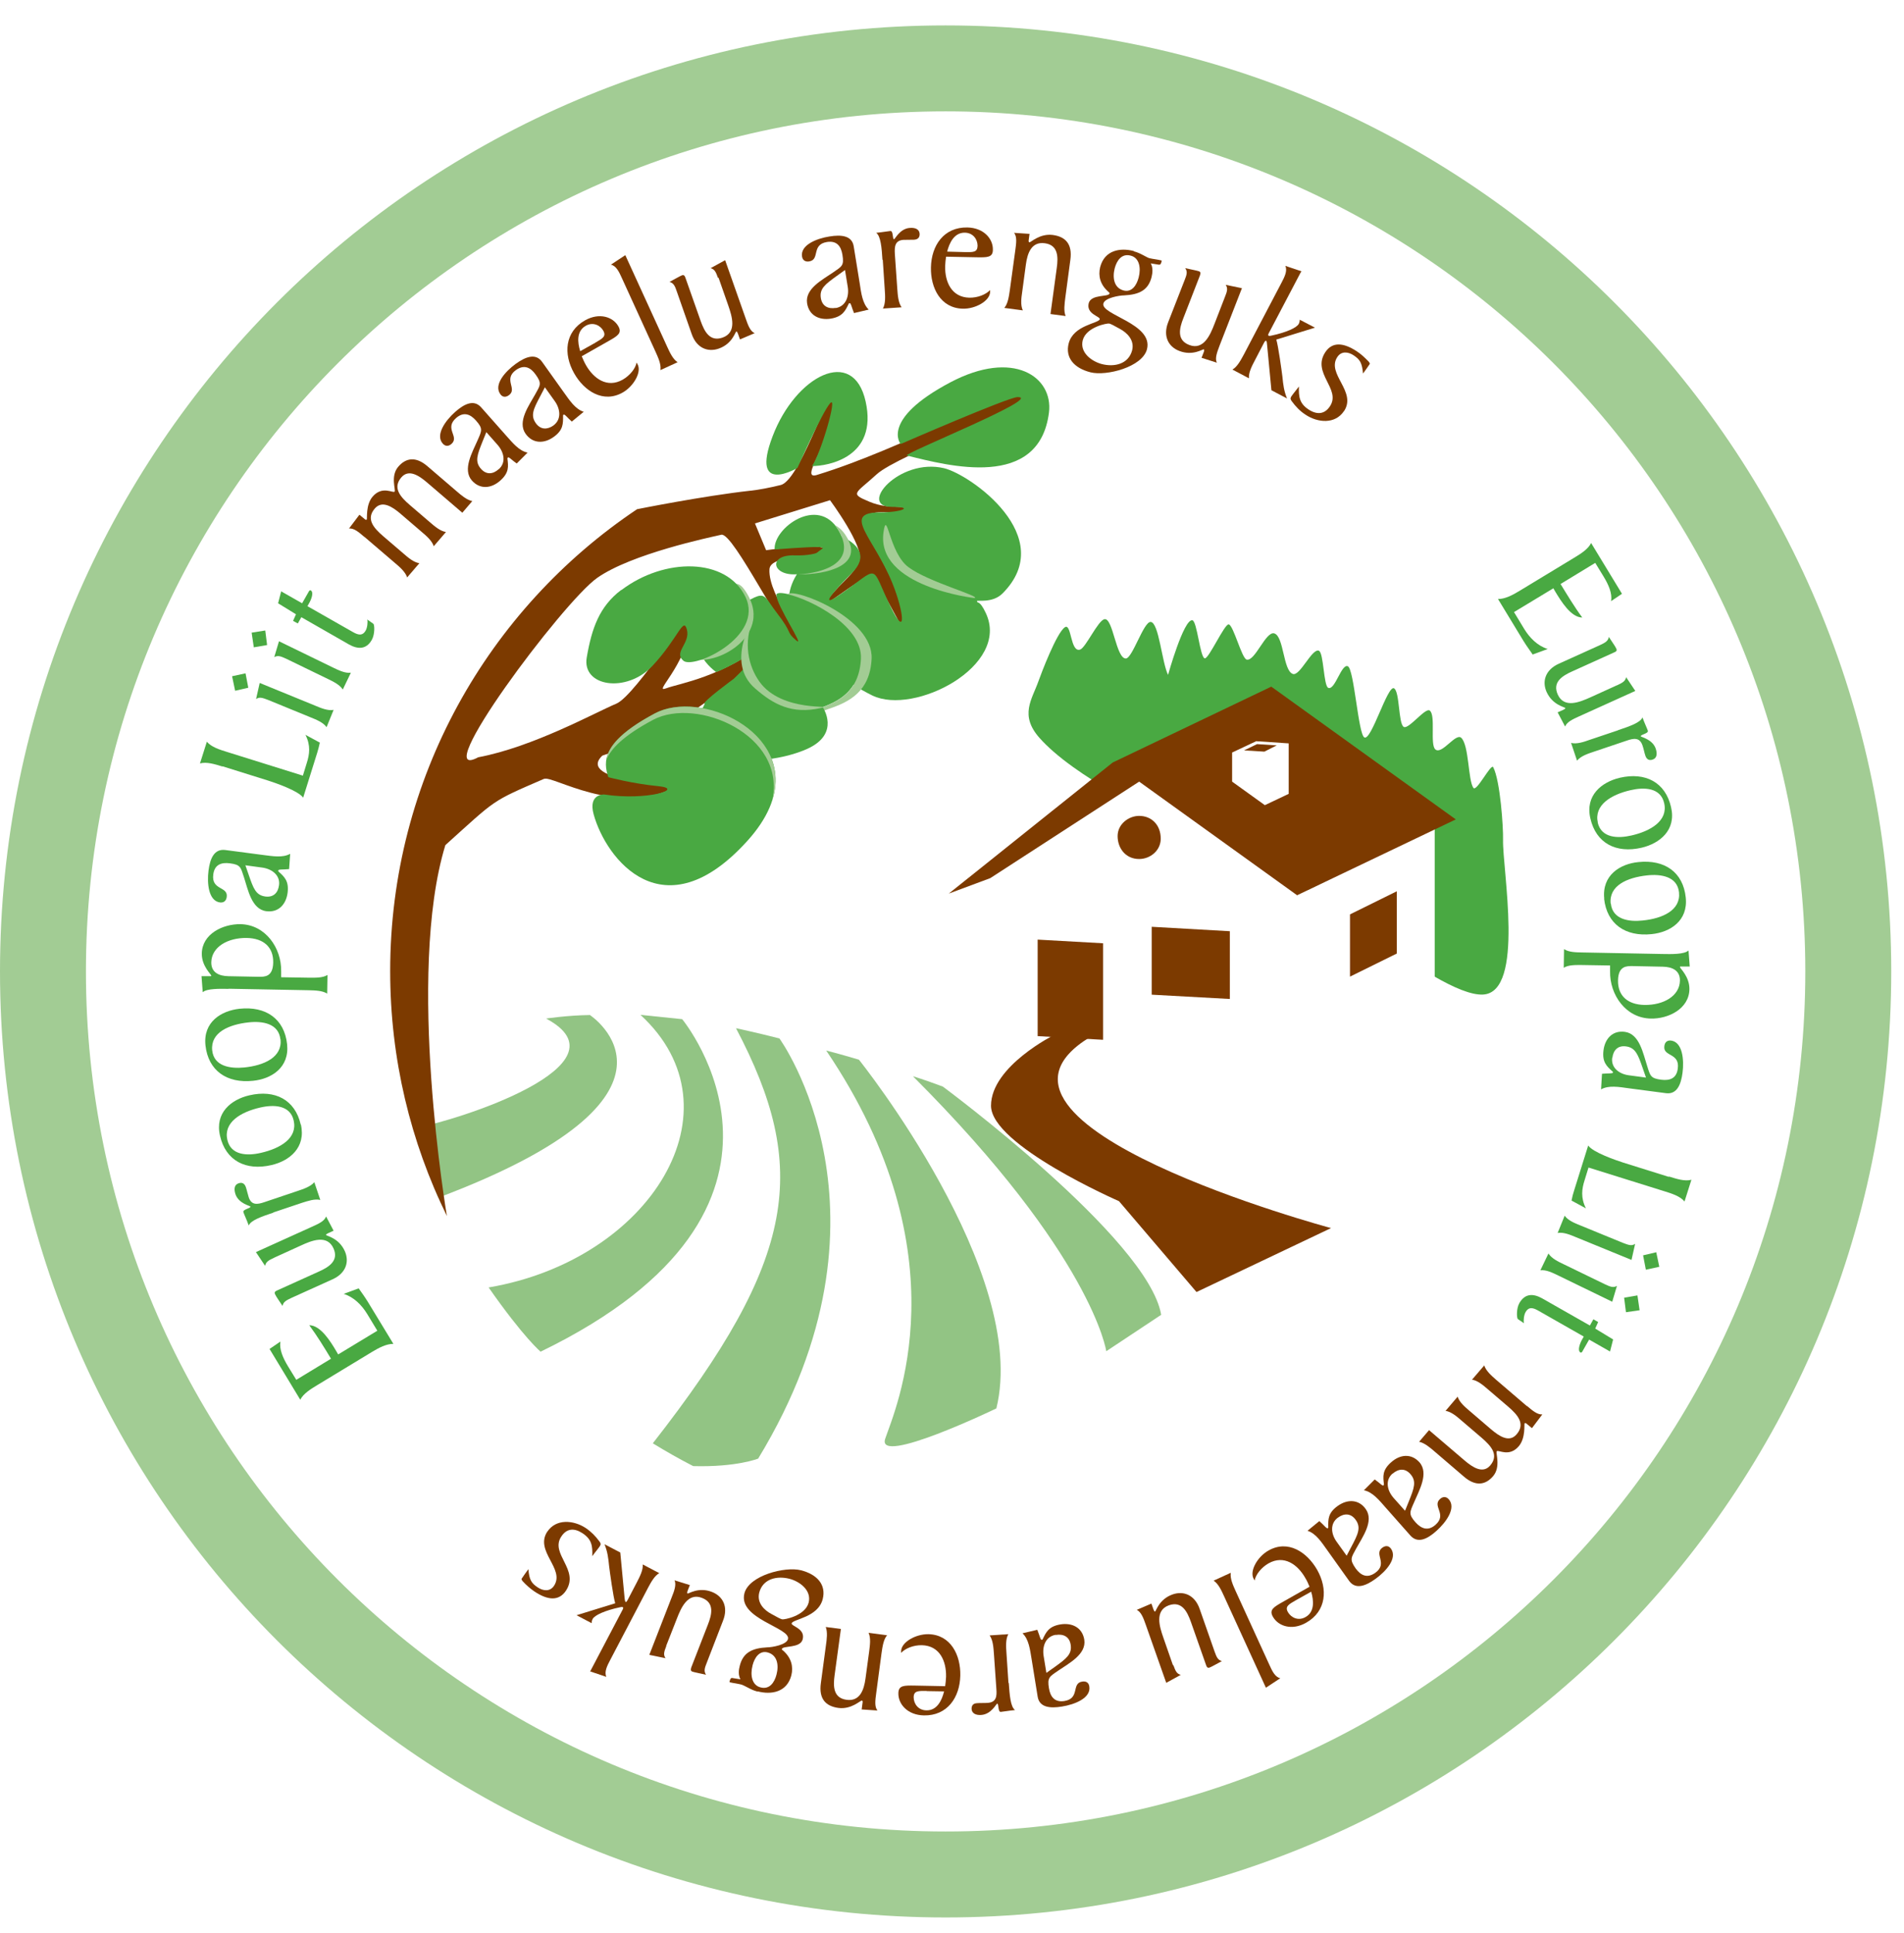 <svg xmlns="http://www.w3.org/2000/svg" xmlns:xlink="http://www.w3.org/1999/xlink" width="67" height="68" viewBox="0 0 67 68" fill="none"><g clip-path="url(#clip0_1514_4579)"><path d="M66.551 34.169C66.551 52.547 51.654 67.445 33.275 67.445C14.897 67.445 0 52.547 0 34.169C0 15.791 14.897 0.894 33.275 0.894C51.654 0.894 66.551 15.791 66.551 34.169Z" fill="#A2CC94"></path><path d="M63.527 34.169C63.527 50.874 49.986 64.421 33.276 64.421C16.565 64.421 3.024 50.874 3.024 34.169C3.024 17.464 16.571 3.917 33.276 3.917C49.98 3.917 63.527 17.459 63.527 34.169Z" fill="white"></path><path d="M46.413 22.893C46.58 22.957 46.575 24.13 46.741 24.195C46.978 24.292 47.204 23.329 47.43 23.436C47.651 23.538 47.796 25.83 48.011 25.938C48.258 26.067 48.829 24.082 49.055 24.211C49.259 24.329 49.205 25.448 49.394 25.567C49.56 25.674 50.152 24.884 50.308 24.991C50.534 25.147 50.308 26.207 50.513 26.363C50.744 26.551 51.228 25.766 51.422 25.954C51.696 26.218 51.659 27.45 51.847 27.713C51.96 27.869 52.471 26.831 52.546 26.987C52.794 27.471 52.901 29.102 52.891 29.532C52.864 30.57 53.665 34.896 52.191 34.982C50.534 35.079 45.66 30.597 43.357 29.785C40.667 28.838 37.724 27.251 36.578 25.954C35.868 25.152 36.315 24.604 36.541 23.964C36.643 23.678 37.181 22.258 37.471 22.064C37.708 21.903 37.66 22.952 38.004 22.85C38.203 22.796 38.639 21.812 38.87 21.779C39.166 21.736 39.274 23.167 39.618 23.162C39.849 23.157 40.242 21.865 40.49 21.876C40.78 21.887 40.888 23.313 41.103 23.738C41.103 23.738 41.652 21.768 41.958 21.817C42.125 21.844 42.227 23.124 42.394 23.157C42.534 23.183 43.094 21.93 43.239 21.962C43.406 22 43.696 23.157 43.868 23.2C44.164 23.275 44.541 22.188 44.842 22.28C45.181 22.382 45.149 23.587 45.493 23.705C45.746 23.797 46.166 22.791 46.413 22.888V22.893Z" fill="#49A942"></path><rect x="13.606" y="24.555" width="39.274" height="29.052" fill="url(#pattern0_1514_4579)"></rect><rect x="30.284" y="33.701" width="22.596" height="12.912" fill="url(#pattern1_1514_4579)"></rect><path d="M38.343 36.488C33.318 39.565 46.838 43.197 46.838 43.197L42.104 45.446L39.376 42.25C39.376 42.25 34.873 40.286 34.873 38.893C34.873 37.499 37.117 36.391 37.117 36.391L38.343 36.488Z" fill="#7C3A00"></path><rect x="13.606" y="35.315" width="29.59" height="17.216" fill="url(#pattern2_1514_4579)"></rect><path d="M33.178 38.22C33.178 38.22 40.404 43.563 40.861 46.247L38.929 47.528C38.929 47.528 38.445 44.171 32.124 37.855C32.124 37.855 32.517 37.973 33.178 38.22Z" fill="#92C484"></path><path d="M30.225 37.274C30.225 37.274 36.234 44.763 35.061 49.54C35.061 49.54 30.817 51.585 31.15 50.605C31.478 49.621 33.964 44.166 29.073 36.951C29.073 36.951 29.52 37.064 30.225 37.274Z" fill="#92C484"></path><path d="M26.679 51.305C31.919 42.691 27.427 36.526 27.427 36.526C26.625 36.322 25.899 36.166 25.899 36.166C28.482 41.072 28.067 44.257 22.972 50.767C23.435 51.052 23.909 51.321 24.393 51.569C25.921 51.611 26.679 51.305 26.679 51.305Z" fill="#92C484"></path><path d="M24.005 35.848C24.005 35.848 29.488 42.471 19.023 47.544C19.023 47.544 18.432 47.055 17.194 45.285C22.881 44.322 26.168 39.028 22.537 35.697L24 35.848H24.005Z" fill="#92C484"></path><path d="M20.75 35.697C20.75 35.697 25.055 38.501 15.424 42.127C15.424 42.127 14.827 40.685 14.547 39.684C16.075 39.437 22.246 37.441 19.217 35.827C19.217 35.827 19.954 35.714 20.75 35.703V35.697Z" fill="#92C484"></path><rect x="24.366" y="42.309" width="26.9" height="11.836" fill="url(#pattern3_1514_4579)"></rect><path d="M45.644 31.49L40.425 26.82L34.846 30.888V36.354L36.508 36.445L36.514 36.386L38.816 36.526L38.822 36.574L45.644 36.956L50.486 34.562V29.101L45.644 31.49Z" fill="white"></path><path d="M51.228 28.822L44.735 24.152L39.156 26.82L33.388 31.431L34.846 30.888L40.086 27.493L45.644 31.49L51.228 28.822Z" fill="#7C3A00"></path><path d="M38.817 36.574L36.514 36.445V33.05L38.817 33.179V36.574Z" fill="#7C3A00"></path><path d="M43.277 35.138L40.528 34.987V32.599L43.277 32.755V35.138Z" fill="#7C3A00"></path><path d="M49.152 33.54L47.505 34.352V32.163L49.152 31.35V33.54Z" fill="#7C3A00"></path><path d="M40.845 29.5C40.845 29.919 40.474 30.215 40.086 30.215C39.602 30.215 39.328 29.828 39.328 29.408C39.328 28.988 39.715 28.698 40.086 28.698C40.506 28.698 40.845 28.999 40.845 29.5Z" fill="#7C3A00"></path><path d="M44.213 26.067L43.357 26.47V27.493L44.509 28.321L45.348 27.923V26.148L44.213 26.072V26.067ZM44.24 26.174L44.928 26.218L44.492 26.438L43.777 26.395L44.234 26.174H44.24Z" fill="white"></path><path d="M19.153 27.396C19.443 27.272 21.681 28.703 23.683 27.73C23.903 27.633 20.229 27.493 21.197 26.578C22.892 26.029 25.706 24.512 27.083 22.511C25.383 23.845 23.925 24.028 23.441 24.211C22.956 24.394 24.108 23.485 24.35 21.903C24.495 20.956 22.408 24.453 21.681 24.754C20.955 25.056 18.771 26.271 16.828 26.637C15.01 27.611 19.804 21.177 21.014 20.327C22.225 19.477 24.958 18.906 25.383 18.809C25.808 18.713 27.632 22.511 28.051 22.57C28.476 22.629 27.018 20.994 27.077 20.02C27.115 19.46 28.96 19.654 29.02 19.353C29.079 19.052 26.959 19.353 26.959 19.353L26.566 18.411L29.208 17.594C29.208 17.594 30.424 19.235 30.241 19.719C30.058 20.203 29.692 20.386 29.149 21.053C28.6 21.72 30.117 20.386 30.725 20.203L31.817 22.204C31.817 22.204 31.855 21.521 31.516 20.687C31.091 19.654 30.058 18.261 30.607 18.078C31.155 17.895 31.882 18.201 31.882 17.954C31.882 17.706 31.333 17.954 30.607 17.653C29.88 17.352 30.09 17.378 30.849 16.684C31.607 15.985 36.53 14.21 35.944 13.957C35.363 13.704 31.844 15.759 28.745 16.706C28.1 16.905 29.256 15.511 29.316 14.441C29.412 12.735 28.245 16.873 27.47 17.061C27.072 17.158 26.712 17.228 26.405 17.26C24.748 17.443 22.418 17.911 22.418 17.911C17.184 21.413 13.73 27.385 13.73 34.159C13.73 37.252 14.45 40.173 15.726 42.772C15.726 42.772 14.278 34.277 15.672 29.726C17.496 28.085 17.253 28.214 19.153 27.391V27.396Z" fill="#7C3A00"></path><path d="M30.962 18.024C31.694 18.024 32.205 17.83 31.392 17.83C30.166 17.83 31.629 16.092 33.221 16.469C34.131 16.684 37.273 18.879 35.277 20.875C34.922 21.23 34.367 21.096 34.378 21.144C34.394 21.246 34.464 21.08 34.69 21.564C35.567 23.425 32.167 25.179 30.698 24.464C29.036 23.651 25.625 21.026 29.617 18.879C29.617 18.879 30.811 19.32 29.983 20.149C29.047 21.085 28.987 21.3 29.504 20.951C31.037 19.896 30.58 19.794 31.365 21.392C31.898 22.468 31.817 21.537 31.398 20.504C30.752 18.912 29.59 18.024 30.962 18.024Z" fill="#49A942"></path><path d="M25.21 23.646C25.21 23.646 23.779 22.667 25.253 21.779C27.072 20.687 26.717 20.751 27.325 21.542C27.933 22.328 27.631 22.193 28.019 22.527C28.352 22.812 27.32 21.295 27.32 20.929C27.32 20.563 30.37 21.677 30.295 23.172C30.235 24.324 29.504 24.69 28.777 24.932C28.051 25.174 27.588 25.895 26.448 25.706C25.641 25.572 24.947 24.84 24.791 24.754C24.694 24.7 25.819 23.877 25.819 23.877C25.819 23.877 26.964 22.774 26.857 22.726C26.776 22.688 26.582 22.995 25.372 23.571L25.216 23.635L25.21 23.646Z" fill="#49A942"></path><path d="M27.718 20.902C28.541 21.09 30.359 22.016 30.295 23.178C30.235 24.329 29.504 24.695 28.777 24.937C28.18 25.136 27.755 25.647 26.997 25.723C28.003 25.809 28.465 25.163 29.154 24.937C29.88 24.695 30.612 24.329 30.671 23.178C30.747 21.736 27.933 20.66 27.718 20.902Z" fill="#A2CC94"></path><path d="M24.468 23.2C25.42 23.334 27.024 22.317 26.362 21.015C25.695 19.713 25.474 21.489 25.474 21.489C25.474 21.489 23.516 23.065 24.474 23.2H24.468Z" fill="#A2CC94"></path><path d="M21.859 20.751C21.095 21.332 20.826 22.086 20.648 23.119C20.465 24.152 22.042 24.394 22.956 23.425C23.866 22.451 24.049 21.666 24.172 22.15C24.296 22.634 23.688 22.941 24.049 23.242C24.414 23.549 26.9 22.392 26.233 20.999C25.566 19.605 23.381 19.605 21.864 20.757L21.859 20.751Z" fill="#49A942"></path><path d="M28.95 24.873C28.95 24.873 29.595 25.803 28.406 26.341C26.771 27.073 23.672 26.933 24.796 24.765C25.108 24.421 26.486 23.84 26.486 23.84L27.954 24.878H28.955L28.95 24.873Z" fill="#49A942"></path><path d="M26.2 23.199L26.405 23.7L27.336 23.086L27.088 22.338L26.2 22.93V23.199Z" fill="#49A942"></path><path d="M26.722 23.974C26.34 23.436 26.136 22.613 26.518 21.741C26.518 21.741 25.512 23.291 26.566 24.211C27.217 24.781 27.868 25.131 28.88 24.905C29.471 24.776 27.513 25.088 26.722 23.974Z" fill="#A2CC94"></path><path d="M21.407 27.337C21.407 27.337 22.235 27.562 23.171 27.654C24.113 27.745 22.773 28.176 21.256 27.945C21.256 27.945 20.691 27.918 20.89 28.644C21.326 30.226 23.349 32.83 26.292 29.585C29.235 26.341 24.925 24.092 23.048 25.093C21.165 26.094 21.224 26.793 21.407 27.337Z" fill="#49A942"></path><path d="M22.983 25.319C24.522 24.502 27.68 25.852 27.174 28.149C27.949 25.717 24.635 24.249 23.043 25.093C21.784 25.766 21.396 26.298 21.332 26.74C21.488 26.341 21.934 25.879 22.983 25.319Z" fill="#A2CC94"></path><path d="M27.26 19.326C27.26 19.326 28.352 19.24 28.778 19.24C29.203 19.24 28.874 19.562 27.965 19.535C27.056 19.503 27.147 20.203 27.933 20.203C28.718 20.203 30.241 19.901 29.509 18.653C28.783 17.41 27.201 18.583 27.26 19.326Z" fill="#49A942"></path><path d="M29.756 18.825C29.644 18.653 29.514 18.54 29.369 18.465C29.418 18.524 29.466 18.589 29.509 18.659C30.187 19.821 28.912 20.16 28.094 20.203C28.121 20.203 28.148 20.203 28.18 20.203C28.971 20.203 30.488 19.934 29.756 18.825Z" fill="#A2CC94"></path><path d="M28.062 16.458C28.062 16.458 28.933 14.495 29.213 14.182C29.493 13.87 28.88 15.974 28.573 16.394C29.143 16.394 30.897 16.087 30.461 14.123C30.026 12.16 27.997 13.22 27.19 15.339C26.378 17.459 28.062 16.458 28.062 16.458Z" fill="#49A942"></path><path d="M31.914 16.022C31.726 15.974 36.745 13.967 35.809 13.967C35.486 13.967 31.693 15.619 31.693 15.619C31.693 15.619 30.962 14.763 33.437 13.451C35.664 12.273 37.068 13.257 36.912 14.511C36.568 17.238 33.377 16.388 31.909 16.022H31.914Z" fill="#49A942"></path><path d="M31.968 19.95C32.651 20.466 34.539 20.977 34.292 21.037C34.292 21.037 30.806 20.639 31.091 18.712C31.215 17.873 31.279 19.439 31.968 19.95Z" fill="#A2CC94"></path><path d="M13.278 46.807L12.923 46.221C12.729 45.904 12.454 45.624 12.094 45.511L12.621 45.317C12.713 45.446 12.831 45.608 12.944 45.791L13.843 47.27C13.601 47.265 13.326 47.41 13.095 47.55L11.169 48.717C10.937 48.857 10.674 49.019 10.566 49.234L9.485 47.448L9.867 47.189C9.824 47.458 9.953 47.76 10.136 48.061L10.426 48.534L11.648 47.792C11.411 47.399 11.158 46.985 10.883 46.614C11.282 46.614 11.637 47.195 11.825 47.512L11.9 47.641L13.278 46.807Z" fill="#49A942"></path><path d="M9.646 44.241C9.458 44.327 9.356 44.381 9.329 44.526L9.006 44.042L10.98 43.149C11.206 43.047 11.416 42.955 11.475 42.788L11.739 43.289L11.551 43.375C11.508 43.396 11.465 43.418 11.475 43.439C11.492 43.477 11.922 43.541 12.132 44.004C12.299 44.375 12.18 44.784 11.701 44.999L10.259 45.651C10.077 45.737 9.969 45.79 9.942 45.936C9.856 45.801 9.711 45.602 9.678 45.521C9.646 45.451 9.684 45.419 9.759 45.387L11.223 44.725C11.572 44.569 11.933 44.343 11.734 43.907C11.508 43.412 10.959 43.638 10.588 43.81L9.652 44.236L9.646 44.241Z" fill="#49A942"></path><path d="M9.619 42.654C9.216 42.788 8.823 42.923 8.753 43.106C8.678 42.896 8.586 42.708 8.565 42.638C8.532 42.535 8.834 42.503 8.812 42.439C8.801 42.412 8.398 42.337 8.285 42.003C8.22 41.804 8.258 41.664 8.398 41.621C8.506 41.583 8.602 41.615 8.651 41.755C8.688 41.863 8.71 41.981 8.753 42.116C8.85 42.401 9.06 42.369 9.307 42.283L10.475 41.89C10.684 41.82 10.927 41.739 11.061 41.583L11.271 42.207C11.072 42.159 10.83 42.245 10.62 42.31L9.614 42.648L9.619 42.654Z" fill="#49A942"></path><path d="M10.588 39.555C10.771 40.362 10.19 40.835 9.549 40.981C8.646 41.19 7.941 40.825 7.742 39.948C7.553 39.141 8.14 38.672 8.775 38.527C9.678 38.317 10.383 38.683 10.582 39.555H10.588ZM10.335 39.415C10.211 38.866 9.635 38.845 9.151 38.958C8.468 39.114 7.86 39.48 8 40.093C8.124 40.642 8.705 40.663 9.184 40.55C9.867 40.394 10.475 40.034 10.335 39.415Z" fill="#49A942"></path><path d="M10.103 36.73C10.19 37.553 9.549 37.952 8.904 38.016C7.984 38.113 7.327 37.661 7.23 36.768C7.144 35.945 7.785 35.552 8.43 35.482C9.356 35.385 10.007 35.837 10.103 36.73ZM9.867 36.558C9.807 35.999 9.237 35.907 8.748 35.961C8.054 36.036 7.403 36.316 7.467 36.946C7.526 37.505 8.097 37.596 8.592 37.548C9.286 37.478 9.937 37.193 9.872 36.558H9.867Z" fill="#49A942"></path><path d="M8.048 34.783C7.742 34.778 7.274 34.767 7.134 34.901L7.091 34.337H7.365C7.403 34.337 7.435 34.342 7.435 34.32C7.435 34.272 7.096 33.987 7.101 33.54C7.112 32.846 7.849 32.497 8.462 32.507C9.339 32.523 9.91 33.341 9.894 34.17V34.374L10.873 34.39C11.093 34.39 11.351 34.401 11.524 34.294L11.513 34.95C11.346 34.842 11.088 34.837 10.867 34.831L8.048 34.778V34.783ZM9.108 34.358C9.307 34.358 9.603 34.369 9.614 33.858C9.625 33.309 9.269 33.002 8.683 32.992C8.021 32.981 7.446 33.304 7.435 33.847C7.43 34.202 7.699 34.331 8.037 34.337L9.108 34.358Z" fill="#49A942"></path><path d="M10.173 30.57C9.947 30.592 9.802 30.57 9.791 30.619C9.791 30.64 9.797 30.651 9.802 30.657C10.007 30.84 10.173 30.99 10.12 31.404C10.066 31.813 9.797 32.109 9.366 32.05C8.85 31.98 8.726 31.286 8.586 30.861C8.468 30.501 8.468 30.415 8.086 30.366C7.79 30.328 7.548 30.409 7.505 30.759C7.43 31.324 8.032 31.168 7.978 31.55C7.962 31.679 7.882 31.759 7.742 31.743C7.338 31.69 7.279 31.071 7.338 30.619C7.392 30.199 7.537 29.85 7.925 29.898L9.232 30.07C9.582 30.113 9.942 30.183 10.211 30.032L10.173 30.57ZM9.818 31.141C9.867 30.786 9.571 30.565 9.232 30.517L8.635 30.436L8.753 30.775C8.914 31.243 9.001 31.491 9.339 31.534C9.625 31.571 9.786 31.399 9.818 31.136V31.141Z" fill="#49A942"></path><path d="M7.822 26.96C7.564 26.88 7.268 26.788 7.037 26.853L7.279 26.089C7.435 26.277 7.731 26.369 7.989 26.449L10.658 27.283L10.792 26.847C10.894 26.53 10.937 26.223 10.749 25.847L11.255 26.121C11.228 26.239 11.201 26.358 11.163 26.476L10.668 28.058C10.502 27.816 9.7 27.541 9.431 27.455L7.833 26.955L7.822 26.96Z" fill="#49A942"></path><path d="M8.167 23.786L8.64 23.684L8.737 24.19L8.274 24.297L8.167 23.786ZM9.14 24.023L11.099 24.824C11.303 24.91 11.54 25.007 11.739 24.97L11.492 25.578C11.379 25.416 11.136 25.314 10.932 25.233L9.436 24.62C9.248 24.55 9.135 24.502 9.011 24.588L9.14 24.017V24.023Z" fill="#49A942"></path><path d="M8.855 22.253L9.334 22.177L9.399 22.689L8.931 22.769L8.855 22.253ZM9.813 22.554L11.717 23.48C11.916 23.576 12.148 23.689 12.347 23.662L12.062 24.254C11.96 24.087 11.728 23.974 11.529 23.878L10.076 23.173C9.894 23.092 9.786 23.038 9.651 23.114L9.818 22.554H9.813Z" fill="#49A942"></path><path d="M9.894 20.8L10.631 21.22L10.873 20.795C10.873 20.795 10.9 20.746 10.937 20.768C11.045 20.832 10.964 21.074 10.867 21.236L10.819 21.322L12.417 22.231C12.589 22.328 12.75 22.387 12.869 22.177C12.923 22.086 12.95 21.876 12.923 21.79L13.138 21.941C13.181 21.973 13.197 22.306 13.084 22.506C12.89 22.85 12.594 22.844 12.277 22.667L10.604 21.709L10.48 21.93L10.313 21.838L10.415 21.607L9.786 21.22L9.894 20.8Z" fill="#49A942"></path><path d="M12.82 18.885C12.632 18.724 12.46 18.573 12.282 18.589L12.648 18.105L12.81 18.239C12.847 18.272 12.885 18.304 12.906 18.272C12.928 18.245 12.863 17.761 13.111 17.47C13.45 17.072 13.832 17.357 13.886 17.292C13.934 17.239 13.73 16.744 14.015 16.416C14.278 16.109 14.628 16.039 15.048 16.405L16.064 17.276C16.231 17.422 16.43 17.588 16.619 17.626L16.269 18.035L15.026 16.97C14.736 16.722 14.381 16.491 14.122 16.792C13.81 17.158 14.079 17.47 14.424 17.766L15.134 18.374C15.3 18.519 15.5 18.686 15.693 18.713L15.263 19.213C15.204 19.025 15.01 18.853 14.843 18.713L14.09 18.067C13.8 17.82 13.444 17.588 13.186 17.89C12.874 18.255 13.143 18.567 13.488 18.863L14.198 19.471C14.364 19.617 14.563 19.783 14.757 19.81L14.327 20.311C14.268 20.122 14.074 19.95 13.907 19.81L12.826 18.885H12.82Z" fill="#7C3A00"></path><path d="M18.19 16.308C18.001 16.179 17.91 16.06 17.872 16.093C17.856 16.109 17.856 16.119 17.856 16.13C17.888 16.405 17.921 16.625 17.603 16.905C17.297 17.179 16.898 17.228 16.608 16.905C16.264 16.518 16.624 15.904 16.802 15.495C16.952 15.151 17.006 15.081 16.748 14.791C16.549 14.565 16.312 14.473 16.048 14.705C15.623 15.081 16.177 15.355 15.887 15.614C15.79 15.7 15.677 15.711 15.58 15.603C15.311 15.296 15.672 14.796 16.016 14.489C16.334 14.21 16.672 14.037 16.931 14.328L17.802 15.312C18.039 15.576 18.265 15.861 18.566 15.92L18.184 16.302L18.19 16.308ZM17.549 16.507C17.818 16.27 17.738 15.91 17.512 15.651L17.114 15.2L16.979 15.533C16.796 15.99 16.699 16.238 16.925 16.491C17.114 16.706 17.35 16.684 17.549 16.502V16.507Z" fill="#7C3A00"></path><path d="M20.127 14.834C19.954 14.683 19.874 14.56 19.831 14.586C19.809 14.603 19.814 14.613 19.814 14.624C19.814 14.899 19.825 15.124 19.486 15.367C19.153 15.609 18.749 15.614 18.496 15.259C18.195 14.834 18.615 14.264 18.83 13.876C19.013 13.548 19.077 13.489 18.846 13.171C18.674 12.929 18.448 12.811 18.157 13.015C17.695 13.349 18.222 13.677 17.905 13.903C17.797 13.979 17.684 13.979 17.603 13.86C17.367 13.527 17.781 13.064 18.152 12.795C18.496 12.547 18.852 12.413 19.077 12.73L19.841 13.801C20.046 14.086 20.245 14.393 20.541 14.484L20.121 14.829L20.127 14.834ZM19.47 14.968C19.761 14.759 19.723 14.393 19.524 14.113L19.174 13.623L19.008 13.941C18.776 14.377 18.658 14.613 18.857 14.888C19.024 15.119 19.26 15.119 19.481 14.963L19.47 14.968Z" fill="#7C3A00"></path><path d="M20.471 12.531C20.519 12.639 20.551 12.725 20.616 12.838C20.89 13.322 21.369 13.661 21.913 13.354C22.165 13.209 22.359 12.967 22.402 12.752L22.434 12.811C22.59 13.085 22.294 13.591 21.913 13.806C21.229 14.193 20.557 13.758 20.202 13.128C19.82 12.45 19.873 11.67 20.589 11.267C21.089 10.987 21.574 11.143 21.762 11.482C21.896 11.724 21.724 11.821 21.401 12.004L20.471 12.531ZM20.95 12.052C21.202 11.907 21.342 11.832 21.229 11.632C21.122 11.439 20.863 11.315 20.611 11.46C20.282 11.649 20.32 12.041 20.417 12.353L20.955 12.052H20.95Z" fill="#7C3A00"></path><path d="M23.241 13.01C23.268 12.811 23.161 12.58 23.069 12.375L21.886 9.787C21.784 9.562 21.687 9.352 21.498 9.309L22.004 8.975L23.478 12.198C23.57 12.397 23.677 12.633 23.844 12.741L23.247 13.015L23.241 13.01Z" fill="#7C3A00"></path><path d="M25.264 9.771C25.195 9.577 25.151 9.47 25.006 9.432L25.517 9.152L26.238 11.197C26.319 11.428 26.394 11.649 26.556 11.719L26.039 11.939L25.969 11.74C25.953 11.697 25.931 11.654 25.91 11.659C25.872 11.676 25.77 12.095 25.291 12.262C24.909 12.396 24.511 12.246 24.339 11.745L23.817 10.255C23.753 10.062 23.704 9.954 23.559 9.916C23.704 9.841 23.914 9.717 23.995 9.685C24.07 9.658 24.097 9.701 24.124 9.782L24.657 11.294C24.786 11.654 24.974 12.031 25.426 11.875C25.942 11.692 25.759 11.127 25.625 10.739L25.286 9.771H25.264Z" fill="#7C3A00"></path><path d="M30.053 11.014C29.966 10.804 29.945 10.653 29.897 10.664C29.875 10.664 29.87 10.68 29.864 10.686C29.746 10.933 29.649 11.137 29.24 11.207C28.831 11.272 28.471 11.1 28.401 10.669C28.32 10.153 28.95 9.836 29.316 9.583C29.628 9.367 29.708 9.346 29.644 8.959C29.595 8.663 29.45 8.458 29.1 8.512C28.541 8.604 28.864 9.131 28.476 9.195C28.347 9.217 28.245 9.163 28.223 9.023C28.159 8.62 28.735 8.388 29.186 8.318C29.606 8.248 29.983 8.286 30.042 8.668L30.252 9.965C30.305 10.314 30.349 10.675 30.569 10.89L30.042 11.014H30.053ZM29.407 10.836C29.762 10.777 29.886 10.433 29.832 10.094L29.735 9.497L29.445 9.706C29.041 9.997 28.831 10.153 28.885 10.486C28.933 10.772 29.143 10.874 29.407 10.831V10.836Z" fill="#7C3A00"></path><path d="M31.053 9.142C31.026 8.717 30.994 8.308 30.833 8.189C31.053 8.168 31.263 8.13 31.333 8.125C31.441 8.12 31.398 8.421 31.462 8.415C31.494 8.415 31.667 8.039 32.016 8.017C32.226 8.001 32.35 8.076 32.361 8.222C32.366 8.335 32.318 8.421 32.167 8.432C32.054 8.437 31.936 8.432 31.79 8.437C31.494 8.458 31.473 8.668 31.489 8.932L31.575 10.164C31.591 10.384 31.608 10.643 31.726 10.809L31.07 10.853C31.166 10.67 31.15 10.417 31.134 10.191L31.064 9.136L31.053 9.142Z" fill="#7C3A00"></path><path d="M33.291 9.029C33.275 9.142 33.264 9.239 33.259 9.362C33.248 9.917 33.485 10.455 34.109 10.471C34.4 10.476 34.69 10.363 34.841 10.202V10.266C34.836 10.584 34.324 10.869 33.883 10.858C33.098 10.842 32.743 10.126 32.759 9.405C32.775 8.625 33.221 7.985 34.039 8.001C34.615 8.012 34.949 8.399 34.938 8.787C34.938 9.061 34.733 9.056 34.362 9.05L33.291 9.029ZM33.948 8.867C34.244 8.873 34.394 8.878 34.4 8.647C34.4 8.426 34.249 8.19 33.953 8.184C33.577 8.179 33.41 8.539 33.329 8.851L33.942 8.867H33.948Z" fill="#7C3A00"></path><path d="M36.229 8.217L36.202 8.421C36.197 8.469 36.186 8.512 36.224 8.523C36.277 8.529 36.584 8.206 37.047 8.265C37.493 8.324 37.741 8.582 37.665 9.137L37.488 10.465C37.461 10.686 37.423 10.939 37.499 11.116L36.966 11.046L37.187 9.422C37.24 9.04 37.24 8.62 36.767 8.556C36.299 8.491 36.154 8.9 36.1 9.303L35.971 10.261C35.938 10.482 35.906 10.734 35.992 10.917L35.341 10.831C35.47 10.681 35.503 10.422 35.535 10.207L35.728 8.798C35.761 8.556 35.793 8.324 35.685 8.19L36.24 8.227L36.229 8.217Z" fill="#7C3A00"></path><path d="M39.898 8.84C40.027 8.873 40.135 8.927 40.226 8.975C40.323 9.023 40.398 9.072 40.452 9.083C40.522 9.099 40.587 9.109 40.657 9.12C40.721 9.131 40.791 9.142 40.856 9.158C40.877 9.163 40.883 9.169 40.877 9.19C40.85 9.287 40.839 9.319 40.764 9.308L40.495 9.265C40.576 9.416 40.56 9.594 40.522 9.75C40.404 10.202 40.097 10.363 39.554 10.39C39.398 10.39 38.876 10.476 38.827 10.675C38.725 11.073 40.592 11.385 40.361 12.284C40.199 12.913 38.929 13.236 38.375 13.096C37.8 12.951 37.477 12.585 37.606 12.079C37.773 11.434 38.655 11.38 38.698 11.229C38.725 11.127 38.214 11.052 38.311 10.664C38.397 10.341 39.01 10.454 39.042 10.325C39.053 10.298 39.016 10.282 38.999 10.261C38.714 10.008 38.639 9.707 38.714 9.395C38.87 8.797 39.419 8.706 39.898 8.83V8.84ZM38.773 12.806C39.209 12.918 39.71 12.811 39.839 12.321C39.93 11.956 39.65 11.697 39.408 11.568C39.215 11.46 39.086 11.391 39.032 11.38C38.967 11.364 38.225 11.498 38.101 11.966C37.988 12.402 38.418 12.714 38.773 12.806ZM40.07 9.755C40.156 9.421 40.092 9.066 39.785 8.991C39.478 8.91 39.301 9.152 39.225 9.438C39.139 9.777 39.204 10.132 39.543 10.218C39.817 10.288 39.995 10.051 40.07 9.755Z" fill="#7C3A00"></path><path d="M43.104 10.444C43.18 10.255 43.217 10.143 43.131 10.019L43.702 10.137L42.916 12.155C42.83 12.386 42.744 12.601 42.819 12.757L42.281 12.585L42.357 12.391C42.373 12.348 42.383 12.3 42.362 12.289C42.324 12.273 41.975 12.531 41.496 12.343C41.114 12.198 40.915 11.821 41.108 11.332L41.684 9.857C41.759 9.669 41.797 9.556 41.706 9.432C41.867 9.47 42.104 9.513 42.184 9.54C42.26 9.567 42.249 9.615 42.222 9.696L41.641 11.192C41.501 11.547 41.399 11.961 41.846 12.133C42.351 12.332 42.588 11.778 42.733 11.402L43.104 10.444Z" fill="#7C3A00"></path><path d="M45.784 9.556L44.659 11.697C44.632 11.746 44.611 11.794 44.638 11.805C44.665 11.821 44.697 11.816 44.74 11.805C45.273 11.692 45.633 11.525 45.703 11.391C45.724 11.348 45.741 11.283 45.735 11.245L46.273 11.525L44.912 11.945C44.982 12.171 45.1 13.031 45.127 13.252C45.154 13.532 45.181 13.752 45.289 14.016L44.74 13.726L44.589 12.144C44.578 12.074 44.584 12.004 44.552 11.988C44.525 11.977 44.503 12.015 44.476 12.063L44.154 12.682C44.051 12.876 43.933 13.107 43.949 13.306L43.368 12.999C43.54 12.902 43.659 12.671 43.766 12.477L45.09 9.954C45.203 9.739 45.31 9.529 45.23 9.352L45.805 9.545L45.784 9.556Z" fill="#7C3A00"></path><path d="M47.295 14.457C46.983 14.93 46.365 14.871 45.94 14.586C45.741 14.457 45.595 14.301 45.456 14.113C45.413 14.053 45.396 14.016 45.439 13.946C45.52 13.828 45.617 13.72 45.708 13.596C45.698 13.946 45.719 14.188 46.047 14.403C46.343 14.597 46.612 14.575 46.8 14.29C47.204 13.682 46.15 13.128 46.634 12.391C46.881 12.014 47.274 12.047 47.747 12.359C47.898 12.456 48.032 12.585 48.162 12.719C48.172 12.735 48.215 12.778 48.199 12.805C48.14 12.897 48.038 13.037 47.963 13.139C47.93 12.768 47.86 12.649 47.634 12.499C47.441 12.37 47.199 12.343 47.059 12.558C46.666 13.155 47.753 13.768 47.295 14.462V14.457Z" fill="#7C3A00"></path><path d="M53.278 21.532L53.633 22.118C53.827 22.436 54.101 22.715 54.462 22.828L53.934 23.022C53.843 22.888 53.725 22.732 53.612 22.549L52.713 21.069C52.955 21.075 53.23 20.929 53.461 20.789L55.387 19.622C55.618 19.482 55.882 19.321 55.99 19.1L57.076 20.886L56.694 21.145C56.737 20.87 56.608 20.574 56.425 20.273L56.135 19.799L54.914 20.542C55.156 20.935 55.403 21.349 55.678 21.72C55.279 21.72 54.93 21.139 54.736 20.822L54.661 20.693L53.283 21.526L53.278 21.532Z" fill="#49A942"></path><path d="M56.904 24.104C57.087 24.018 57.195 23.964 57.222 23.819L57.545 24.303L55.57 25.196C55.344 25.298 55.134 25.395 55.075 25.556L54.812 25.056L55.005 24.97C55.048 24.948 55.091 24.927 55.081 24.905C55.064 24.868 54.634 24.803 54.424 24.34C54.257 23.969 54.376 23.56 54.855 23.345L56.296 22.694C56.479 22.608 56.587 22.554 56.614 22.404C56.7 22.543 56.845 22.737 56.877 22.818C56.91 22.888 56.872 22.92 56.791 22.952L55.328 23.614C54.978 23.77 54.618 23.991 54.817 24.432C55.043 24.927 55.592 24.695 55.963 24.529L56.899 24.104H56.904Z" fill="#49A942"></path><path d="M56.931 25.686C57.335 25.551 57.727 25.417 57.797 25.234C57.873 25.444 57.964 25.632 57.986 25.702C58.018 25.804 57.717 25.836 57.738 25.901C57.749 25.928 58.153 26.003 58.265 26.337C58.33 26.536 58.292 26.675 58.153 26.718C58.045 26.756 57.948 26.724 57.9 26.584C57.862 26.476 57.846 26.358 57.797 26.218C57.7 25.933 57.491 25.965 57.243 26.051L56.076 26.444C55.866 26.514 55.624 26.595 55.495 26.756L55.285 26.132C55.484 26.18 55.726 26.1 55.936 26.024L56.942 25.686H56.931Z" fill="#49A942"></path><path d="M55.963 28.784C55.775 27.977 56.361 27.509 56.996 27.358C57.9 27.149 58.604 27.515 58.803 28.392C58.992 29.198 58.405 29.667 57.77 29.817C56.867 30.027 56.162 29.661 55.963 28.784ZM56.221 28.93C56.35 29.478 56.92 29.5 57.41 29.387C58.093 29.231 58.701 28.865 58.561 28.252C58.438 27.703 57.862 27.681 57.378 27.794C56.694 27.95 56.087 28.316 56.226 28.935L56.221 28.93Z" fill="#49A942"></path><path d="M56.452 31.609C56.366 30.786 57.007 30.387 57.652 30.323C58.578 30.226 59.228 30.678 59.32 31.571C59.406 32.394 58.766 32.792 58.12 32.857C57.195 32.954 56.544 32.502 56.447 31.609H56.452ZM56.684 31.781C56.743 32.34 57.313 32.432 57.803 32.378C58.497 32.308 59.148 32.023 59.083 31.388C59.024 30.829 58.454 30.737 57.959 30.791C57.265 30.866 56.614 31.146 56.678 31.781H56.684Z" fill="#49A942"></path><path d="M58.502 33.556C58.809 33.562 59.271 33.572 59.417 33.432L59.46 33.997H59.185C59.148 33.992 59.115 33.992 59.115 34.014C59.115 34.062 59.454 34.347 59.449 34.794C59.438 35.488 58.701 35.843 58.088 35.827C57.211 35.81 56.641 34.993 56.657 34.164V33.96L55.678 33.944C55.457 33.944 55.199 33.933 55.027 34.04L55.037 33.384C55.204 33.497 55.462 33.497 55.683 33.502L58.502 33.556ZM57.442 33.981C57.243 33.981 56.947 33.971 56.937 34.482C56.926 35.03 57.281 35.337 57.867 35.348C58.534 35.358 59.105 35.036 59.115 34.492C59.121 34.137 58.846 34.008 58.513 34.003L57.442 33.981Z" fill="#49A942"></path><path d="M56.377 37.769C56.603 37.747 56.748 37.769 56.759 37.726C56.759 37.704 56.754 37.694 56.743 37.688C56.538 37.505 56.372 37.355 56.426 36.94C56.479 36.531 56.748 36.236 57.179 36.295C57.695 36.365 57.819 37.059 57.959 37.484C58.072 37.844 58.077 37.93 58.459 37.979C58.755 38.016 58.997 37.936 59.04 37.586C59.116 37.021 58.513 37.177 58.567 36.795C58.583 36.666 58.658 36.585 58.803 36.601C59.207 36.655 59.266 37.274 59.207 37.731C59.153 38.151 59.008 38.501 58.626 38.452L57.319 38.28C56.969 38.231 56.608 38.167 56.34 38.318L56.372 37.779L56.377 37.769ZM56.732 37.204C56.684 37.559 56.98 37.779 57.319 37.823L57.921 37.903L57.803 37.564C57.641 37.096 57.55 36.849 57.216 36.806C56.931 36.768 56.77 36.94 56.738 37.209L56.732 37.204Z" fill="#49A942"></path><path d="M58.733 41.384C58.992 41.465 59.288 41.562 59.519 41.497L59.277 42.261C59.121 42.073 58.825 41.981 58.567 41.901L55.898 41.067L55.764 41.502C55.661 41.82 55.618 42.127 55.807 42.503L55.301 42.229C55.322 42.11 55.355 41.987 55.392 41.874L55.887 40.292C56.054 40.534 56.856 40.809 57.125 40.895L58.723 41.395L58.733 41.384Z" fill="#49A942"></path><path d="M57.41 44.316L55.452 43.515C55.247 43.429 55.011 43.332 54.812 43.369L55.059 42.761C55.172 42.923 55.409 43.025 55.618 43.106L57.114 43.719C57.303 43.789 57.415 43.837 57.539 43.751L57.41 44.322V44.316ZM58.389 44.558L57.916 44.661L57.819 44.155L58.282 44.047L58.389 44.558Z" fill="#49A942"></path><path d="M56.738 45.79L54.833 44.865C54.634 44.768 54.403 44.655 54.204 44.682L54.489 44.09C54.596 44.263 54.828 44.376 55.021 44.467L56.474 45.172C56.662 45.258 56.764 45.306 56.899 45.231L56.732 45.79H56.738ZM57.701 46.086L57.216 46.156L57.152 45.645L57.62 45.565L57.695 46.081L57.701 46.086Z" fill="#49A942"></path><path d="M56.657 47.539L55.92 47.119L55.678 47.544C55.678 47.544 55.651 47.593 55.613 47.571C55.505 47.507 55.586 47.264 55.683 47.098L55.731 47.012L54.133 46.102C53.961 46.005 53.8 45.946 53.682 46.156C53.628 46.248 53.601 46.452 53.628 46.544L53.413 46.398C53.37 46.366 53.353 46.032 53.466 45.833C53.666 45.489 53.956 45.494 54.273 45.672L55.947 46.624L56.07 46.404L56.237 46.501L56.135 46.732L56.764 47.114L56.657 47.533V47.539Z" fill="#49A942"></path><path d="M53.735 49.454C53.924 49.615 54.101 49.766 54.273 49.75L53.908 50.234L53.746 50.1C53.709 50.067 53.671 50.035 53.649 50.067C53.628 50.094 53.692 50.578 53.445 50.869C53.106 51.267 52.724 50.982 52.67 51.047C52.622 51.1 52.821 51.595 52.541 51.923C52.277 52.23 51.928 52.3 51.508 51.934L50.491 51.063C50.325 50.917 50.125 50.751 49.937 50.713L50.287 50.304L51.535 51.369C51.825 51.617 52.181 51.848 52.439 51.547C52.751 51.181 52.482 50.869 52.138 50.573L51.427 49.965C51.261 49.82 51.062 49.653 50.868 49.626L51.293 49.126C51.352 49.319 51.546 49.486 51.712 49.626L52.466 50.272C52.756 50.519 53.111 50.756 53.37 50.449C53.682 50.084 53.413 49.771 53.068 49.475L52.358 48.868C52.191 48.722 51.992 48.556 51.799 48.529L52.229 48.028C52.288 48.217 52.482 48.389 52.649 48.534L53.73 49.459L53.735 49.454Z" fill="#7C3A00"></path><path d="M48.366 52.032C48.554 52.161 48.646 52.279 48.684 52.247C48.7 52.23 48.7 52.22 48.7 52.209C48.667 51.935 48.635 51.714 48.953 51.434C49.259 51.16 49.657 51.111 49.948 51.434C50.292 51.822 49.932 52.435 49.76 52.844C49.609 53.188 49.555 53.258 49.813 53.549C50.013 53.769 50.249 53.866 50.513 53.635C50.938 53.258 50.384 52.984 50.674 52.725C50.771 52.639 50.884 52.629 50.981 52.736C51.25 53.043 50.889 53.543 50.545 53.85C50.228 54.135 49.889 54.302 49.63 54.011L48.759 53.027C48.528 52.763 48.296 52.478 47.995 52.419L48.377 52.037L48.366 52.032ZM49.001 51.832C48.732 52.069 48.813 52.43 49.039 52.688L49.442 53.14L49.577 52.806C49.76 52.349 49.856 52.101 49.63 51.849C49.442 51.633 49.206 51.66 49.001 51.838V51.832Z" fill="#7C3A00"></path><path d="M46.429 53.505C46.601 53.656 46.682 53.78 46.725 53.753C46.747 53.742 46.741 53.726 46.741 53.715C46.736 53.441 46.731 53.215 47.069 52.973C47.403 52.731 47.807 52.725 48.059 53.08C48.361 53.505 47.936 54.076 47.726 54.463C47.543 54.797 47.484 54.85 47.704 55.168C47.882 55.41 48.102 55.528 48.393 55.324C48.856 54.99 48.328 54.662 48.646 54.436C48.754 54.361 48.866 54.361 48.947 54.474C49.184 54.807 48.775 55.27 48.398 55.539C48.054 55.787 47.699 55.921 47.473 55.604L46.709 54.533C46.505 54.248 46.306 53.936 46.01 53.844L46.429 53.5V53.505ZM47.086 53.376C46.795 53.586 46.833 53.952 47.037 54.232L47.387 54.721L47.554 54.404C47.785 53.968 47.903 53.731 47.704 53.457C47.538 53.226 47.301 53.22 47.08 53.382L47.086 53.376Z" fill="#7C3A00"></path><path d="M46.08 55.808C46.037 55.706 45.999 55.614 45.934 55.507C45.66 55.023 45.181 54.684 44.638 54.99C44.385 55.136 44.191 55.378 44.148 55.593L44.116 55.534C43.96 55.259 44.251 54.754 44.638 54.538C45.321 54.151 45.988 54.587 46.349 55.216C46.731 55.894 46.677 56.674 45.961 57.078C45.461 57.363 44.977 57.202 44.789 56.862C44.654 56.62 44.826 56.524 45.149 56.341L46.08 55.813V55.808ZM45.601 56.287C45.348 56.432 45.208 56.507 45.321 56.706C45.434 56.9 45.687 57.024 45.94 56.879C46.268 56.696 46.23 56.298 46.139 55.986L45.601 56.287Z" fill="#7C3A00"></path><path d="M43.309 55.329C43.282 55.528 43.39 55.76 43.481 55.964L44.665 58.552C44.767 58.778 44.864 58.987 45.052 59.031L44.546 59.364L43.072 56.142C42.981 55.942 42.873 55.706 42.706 55.598L43.304 55.324L43.309 55.329Z" fill="#7C3A00"></path><path d="M41.291 58.573C41.361 58.767 41.404 58.874 41.55 58.912L41.039 59.192L40.318 57.147C40.237 56.916 40.156 56.696 40 56.626L40.517 56.405L40.587 56.604C40.603 56.647 40.624 56.69 40.646 56.685C40.684 56.669 40.786 56.249 41.264 56.082C41.647 55.948 42.045 56.098 42.217 56.599L42.739 58.089C42.809 58.283 42.852 58.39 42.997 58.428C42.852 58.503 42.642 58.627 42.566 58.654C42.491 58.681 42.464 58.638 42.437 58.557L41.905 57.045C41.776 56.685 41.587 56.308 41.135 56.464C40.624 56.647 40.802 57.217 40.936 57.599L41.275 58.573H41.291Z" fill="#7C3A00"></path><path d="M36.503 57.331C36.589 57.54 36.611 57.691 36.659 57.68C36.681 57.68 36.686 57.664 36.691 57.659C36.81 57.411 36.901 57.207 37.316 57.137C37.724 57.072 38.085 57.245 38.155 57.675C38.236 58.191 37.606 58.509 37.24 58.762C36.928 58.977 36.847 59.004 36.912 59.386C36.961 59.682 37.111 59.886 37.455 59.832C38.015 59.741 37.692 59.208 38.08 59.149C38.209 59.127 38.311 59.176 38.332 59.321C38.397 59.725 37.821 59.956 37.369 60.026C36.95 60.096 36.573 60.058 36.514 59.676L36.304 58.374C36.245 58.025 36.207 57.664 35.981 57.449L36.509 57.325L36.503 57.331ZM37.149 57.503C36.794 57.562 36.67 57.906 36.724 58.245L36.821 58.842L37.117 58.633C37.52 58.342 37.73 58.186 37.676 57.852C37.633 57.567 37.418 57.465 37.154 57.508L37.149 57.503Z" fill="#7C3A00"></path><path d="M35.497 59.197C35.529 59.622 35.556 60.031 35.718 60.15C35.497 60.171 35.287 60.209 35.217 60.214C35.11 60.225 35.153 59.918 35.088 59.924C35.061 59.924 34.884 60.295 34.534 60.322C34.324 60.338 34.201 60.257 34.19 60.117C34.184 60.004 34.233 59.913 34.383 59.908C34.496 59.897 34.615 59.908 34.76 59.897C35.061 59.875 35.083 59.666 35.061 59.402L34.975 58.17C34.959 57.949 34.943 57.691 34.825 57.524L35.481 57.481C35.384 57.659 35.4 57.917 35.416 58.138L35.486 59.192L35.497 59.197Z" fill="#7C3A00"></path><path d="M33.259 59.31C33.275 59.197 33.286 59.101 33.291 58.977C33.302 58.423 33.066 57.885 32.441 57.869C32.151 57.863 31.86 57.976 31.71 58.138V58.073C31.721 57.756 32.226 57.476 32.667 57.481C33.453 57.497 33.808 58.213 33.792 58.934C33.776 59.714 33.329 60.354 32.511 60.338C31.936 60.327 31.602 59.94 31.613 59.553C31.618 59.278 31.817 59.284 32.189 59.289L33.259 59.31ZM32.603 59.477C32.312 59.477 32.156 59.467 32.151 59.698C32.151 59.918 32.302 60.155 32.597 60.16C32.974 60.171 33.146 59.805 33.221 59.493L32.603 59.483V59.477Z" fill="#7C3A00"></path><path d="M30.322 60.123L30.349 59.919C30.354 59.87 30.37 59.827 30.327 59.816C30.273 59.811 29.961 60.134 29.504 60.075C29.057 60.015 28.81 59.757 28.885 59.208L29.063 57.88C29.095 57.659 29.127 57.406 29.057 57.228L29.59 57.298L29.369 58.923C29.316 59.305 29.316 59.725 29.789 59.789C30.257 59.854 30.402 59.445 30.456 59.042L30.585 58.089C30.612 57.869 30.65 57.616 30.564 57.433L31.215 57.519C31.086 57.67 31.053 57.928 31.021 58.143L30.833 59.558C30.8 59.8 30.768 60.032 30.876 60.166L30.316 60.128L30.322 60.123Z" fill="#7C3A00"></path><path d="M26.652 59.499C26.523 59.466 26.416 59.413 26.324 59.364C26.227 59.316 26.152 59.273 26.098 59.257C26.028 59.235 25.964 59.23 25.894 59.213C25.829 59.203 25.759 59.192 25.695 59.176C25.673 59.17 25.668 59.165 25.673 59.144C25.7 59.047 25.716 59.009 25.786 59.025L26.055 59.068C25.974 58.917 25.991 58.74 26.034 58.584C26.152 58.132 26.459 57.971 27.002 57.944C27.158 57.944 27.68 57.858 27.728 57.653C27.831 57.255 25.964 56.943 26.195 56.045C26.357 55.415 27.626 55.092 28.18 55.232C28.756 55.377 29.079 55.743 28.95 56.249C28.783 56.895 27.901 56.949 27.858 57.099C27.831 57.201 28.347 57.277 28.245 57.664C28.159 57.987 27.545 57.874 27.513 58.003C27.508 58.03 27.54 58.046 27.562 58.062C27.847 58.315 27.922 58.622 27.847 58.928C27.691 59.526 27.142 59.617 26.663 59.493L26.652 59.499ZM26.48 58.589C26.394 58.923 26.459 59.278 26.765 59.353C27.072 59.434 27.25 59.192 27.325 58.901C27.416 58.557 27.346 58.207 27.007 58.121C26.733 58.051 26.555 58.288 26.48 58.584V58.589ZM27.782 55.533C27.346 55.42 26.846 55.528 26.717 56.018C26.625 56.384 26.9 56.642 27.147 56.771C27.341 56.879 27.47 56.949 27.524 56.959C27.588 56.975 28.331 56.841 28.455 56.373C28.568 55.937 28.137 55.625 27.782 55.533Z" fill="#7C3A00"></path><path d="M23.446 57.901C23.371 58.089 23.333 58.202 23.419 58.326L22.849 58.208L23.634 56.19C23.726 55.964 23.806 55.743 23.737 55.587L24.275 55.754L24.199 55.948C24.183 55.991 24.172 56.039 24.194 56.05C24.232 56.066 24.581 55.808 25.055 55.996C25.437 56.147 25.636 56.518 25.442 57.008L24.872 58.482C24.796 58.67 24.759 58.783 24.845 58.907C24.683 58.869 24.447 58.826 24.366 58.799C24.296 58.772 24.302 58.724 24.328 58.643L24.909 57.148C25.049 56.792 25.151 56.378 24.705 56.206C24.199 56.007 23.962 56.561 23.817 56.938L23.441 57.895L23.446 57.901Z" fill="#7C3A00"></path><path d="M20.772 58.783L21.897 56.642C21.924 56.593 21.945 56.545 21.918 56.534C21.891 56.518 21.864 56.523 21.816 56.534C21.283 56.647 20.923 56.814 20.853 56.949C20.831 56.992 20.815 57.056 20.821 57.094L20.288 56.814L21.649 56.394C21.579 56.168 21.461 55.307 21.434 55.087C21.407 54.807 21.38 54.587 21.273 54.318L21.827 54.608L21.977 56.19C21.988 56.265 21.988 56.33 22.015 56.346C22.042 56.362 22.063 56.319 22.09 56.271L22.413 55.652C22.515 55.453 22.634 55.227 22.617 55.028L23.199 55.334C23.026 55.431 22.903 55.663 22.8 55.856L21.477 58.38C21.364 58.595 21.256 58.805 21.337 58.982L20.761 58.788L20.772 58.783Z" fill="#7C3A00"></path><path d="M19.255 53.882C19.567 53.408 20.186 53.468 20.611 53.747C20.81 53.882 20.955 54.032 21.095 54.221C21.138 54.275 21.154 54.318 21.106 54.388C21.025 54.506 20.928 54.614 20.842 54.737C20.853 54.382 20.831 54.151 20.498 53.93C20.202 53.737 19.938 53.758 19.75 54.049C19.346 54.657 20.401 55.211 19.917 55.948C19.669 56.324 19.276 56.292 18.808 55.98C18.658 55.878 18.518 55.754 18.394 55.62C18.383 55.603 18.34 55.56 18.357 55.528C18.416 55.437 18.518 55.297 18.593 55.195C18.625 55.566 18.695 55.684 18.921 55.835C19.115 55.964 19.357 55.991 19.497 55.776C19.89 55.178 18.803 54.565 19.26 53.871L19.255 53.882Z" fill="#7C3A00"></path></g><defs><pattern id="pattern0_1514_4579" patternContentUnits="objectBoundingBox" width="1" height="1"><use xlink:href="#image0_1514_4579" transform="scale(0.014 0.019)"></use></pattern><pattern id="pattern1_1514_4579" patternContentUnits="objectBoundingBox" width="1" height="1"><use xlink:href="#image1_1514_4579" transform="scale(0.024 0.042)"></use></pattern><pattern id="pattern2_1514_4579" patternContentUnits="objectBoundingBox" width="1" height="1"><use xlink:href="#image2_1514_4579" transform="scale(0.018 0.031)"></use></pattern><pattern id="pattern3_1514_4579" patternContentUnits="objectBoundingBox" width="1" height="1"><use xlink:href="#image3_1514_4579" transform="scale(0.02 0.045)"></use></pattern><clipPath id="clip0_1514_4579"><rect width="66.551" height="66.551" fill="white" transform="translate(0 0.894)"></rect></clipPath><image id="image0_1514_4579" width="73" height="54" preserveAspectRatio="none"></image><image id="image1_1514_4579" width="42" height="24" preserveAspectRatio="none"></image><image id="image2_1514_4579" width="55" height="32" preserveAspectRatio="none"></image><image id="image3_1514_4579" width="50" height="22" preserveAspectRatio="none"></image></defs></svg>